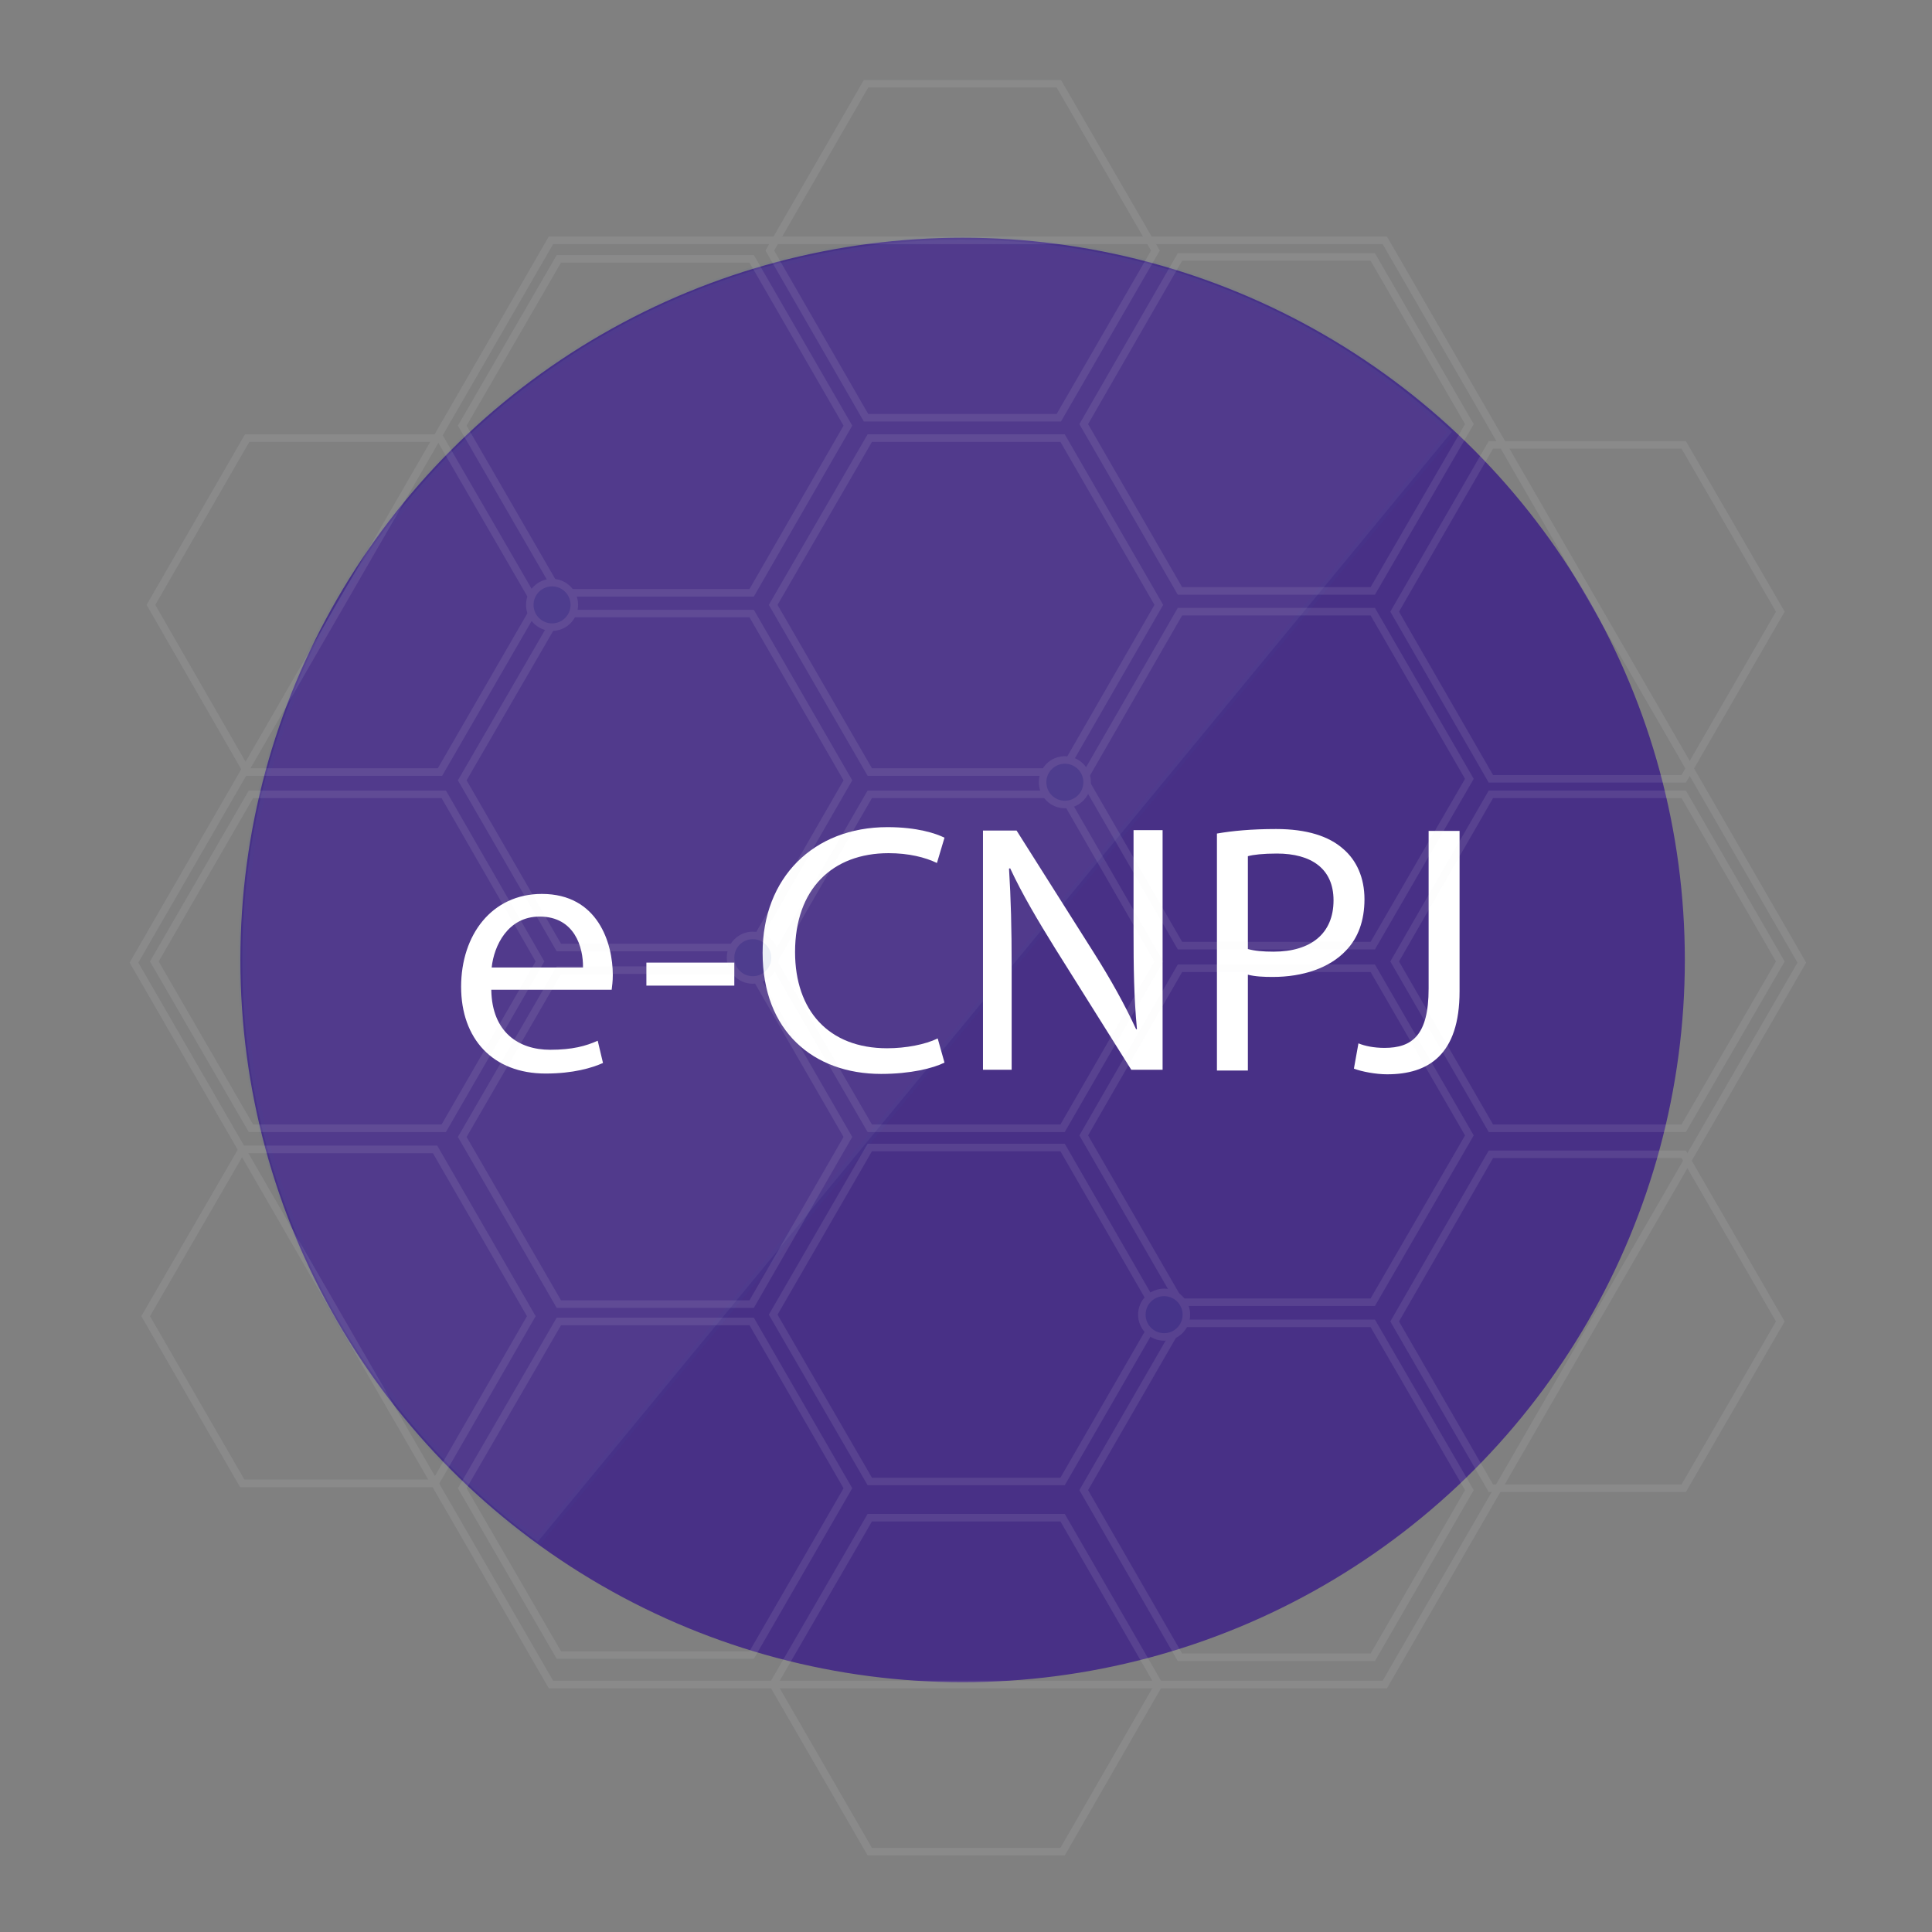 <?xml version="1.0" encoding="utf-8"?>
<!-- Generator: Adobe Illustrator 22.0.0, SVG Export Plug-In . SVG Version: 6.00 Build 0)  -->
<svg version="1.1" id="Camada_1" xmlns="http://www.w3.org/2000/svg" xmlns:xlink="http://www.w3.org/1999/xlink" x="0px" y="0px"
	 viewBox="0 0 512 512" style="enable-background:new 0 0 512 512;" xml:space="preserve">
<rect x="0" y="0" width="512" height="512" fill="#808080" stroke="none"/>
<style type="text/css">
	.st0{fill:#483086;stroke:#483086;stroke-miterlimit:10;}
	.st1{opacity:5.000000e-02;fill:#FFFFFF;stroke:#305CA2;stroke-width:2;stroke-miterlimit:10;}
	.st2{fill:#FFFFFF;}
	.st3{display:none;}
	.st4{display:inline;fill:#FFFFFF;}
	.st5{opacity:0.1;}
	.st6{fill:none;stroke:#E6E8EE;stroke-width:2;stroke-miterlimit:10;}
	.st7{fill:#305CA2;stroke:#E6E8EE;stroke-width:2;stroke-miterlimit:10;}
</style>
<circle class="st0" cx="255.1" cy="254.4" r="190.9"/>
<path class="st1" d="M255.1,63.5C149.6,63.5,64.2,149,64.2,254.4c0,63.3,30.9,119.5,78.3,154.2l242.3-294.2
	C350.8,82.8,305.2,63.5,255.1,63.5z"/>
<g>
	<path class="st2" d="M130.2,262.4c0.2,11.2,7.3,15.8,15.6,15.8c5.9,0,9.5-1,12.6-2.4l1.4,5.9c-2.9,1.3-7.9,2.8-15.2,2.8
		c-14,0-22.4-9.2-22.4-23c0-13.7,8.1-24.6,21.4-24.6c14.9,0,18.8,13.1,18.8,21.5c0,1.7-0.2,3-0.3,3.9H130.2z M154.5,256.4
		c0.1-5.3-2.2-13.5-11.5-13.5c-8.4,0-12.1,7.7-12.7,13.5H154.5z"/>
	<path class="st2" d="M194.6,255.1v6.1h-23.3v-6.1H194.6z"/>
	<path class="st2" d="M250.3,281.6c-3,1.5-9,3-16.8,3c-17.9,0-31.4-11.3-31.4-32.1c0-19.9,13.5-33.3,33.1-33.3
		c7.9,0,12.9,1.7,15.1,2.8l-2,6.7c-3.1-1.5-7.5-2.6-12.8-2.6c-14.9,0-24.8,9.5-24.8,26.2c0,15.5,8.9,25.5,24.4,25.5
		c5,0,10.1-1,13.4-2.6L250.3,281.6z"/>
	<path class="st2" d="M260.5,283.6v-63.5h8.9l20.3,32.1c4.7,7.4,8.4,14.1,11.4,20.6l0.2-0.1c-0.8-8.5-0.9-16.2-0.9-26.1v-26.6h7.7
		v63.5h-8.3l-20.2-32.2c-4.4-7.1-8.7-14.3-11.9-21.2l-0.3,0.1c0.5,8,0.7,15.6,0.7,26.2v27.1H260.5z"/>
	<path class="st2" d="M322.5,220.9c4-0.7,9.1-1.2,15.7-1.2c8.1,0,14,1.9,17.8,5.3c3.5,3,5.6,7.6,5.6,13.3c0,5.7-1.7,10.3-4.9,13.6
		c-4.3,4.6-11.4,7-19.4,7c-2.4,0-4.7-0.1-6.6-0.6v25.4h-8.2V220.9z M330.7,251.5c1.8,0.5,4,0.7,6.8,0.7c9.9,0,15.9-4.8,15.9-13.6
		c0-8.4-5.9-12.4-15-12.4c-3.6,0-6.3,0.3-7.7,0.7V251.5z"/>
	<path class="st2" d="M378.6,220.2h8.2v42.5c0,16.9-8.3,22-19.2,22c-3,0-6.7-0.7-8.8-1.5l1.2-6.7c1.7,0.7,4.1,1.2,6.9,1.2
		c7.3,0,11.7-3.3,11.7-15.7V220.2z"/>
</g>
<g class="st3">
	<path class="st4" d="M152.2,262.4c0.2,11.2,7.3,15.8,15.6,15.8c5.9,0,9.5-1,12.6-2.4l1.4,5.9c-2.9,1.3-7.9,2.8-15.2,2.8
		c-14,0-22.4-9.2-22.4-23s8.1-24.6,21.4-24.6c14.9,0,18.8,13.1,18.8,21.5c0,1.7-0.2,3-0.3,3.9H152.2z M176.5,256.4
		c0.1-5.3-2.2-13.5-11.5-13.5c-8.4,0-12.1,7.7-12.7,13.5H176.5z"/>
	<path class="st4" d="M216.6,255.1v6.1h-23.3v-6.1H216.6z"/>
	<path class="st4" d="M272.2,281.6c-3,1.5-9,3-16.8,3c-17.9,0-31.4-11.3-31.4-32.1c0-19.9,13.5-33.3,33.1-33.3
		c7.9,0,12.9,1.7,15.1,2.8l-2,6.7c-3.1-1.5-7.5-2.6-12.8-2.6c-14.9,0-24.8,9.5-24.8,26.2c0,15.5,8.9,25.5,24.4,25.5
		c5,0,10.1-1,13.4-2.6L272.2,281.6z"/>
	<path class="st4" d="M282.5,220.9c4-0.7,9.1-1.2,15.7-1.2c8.1,0,14,1.9,17.8,5.3c3.5,3,5.6,7.6,5.6,13.3c0,5.7-1.7,10.3-4.9,13.6
		c-4.3,4.6-11.4,7-19.4,7c-2.4,0-4.7-0.1-6.6-0.6v25.4h-8.2V220.9z M290.7,251.5c1.8,0.5,4,0.7,6.8,0.7c9.9,0,15.9-4.8,15.9-13.6
		c0-8.4-5.9-12.4-15-12.4c-3.6,0-6.3,0.3-7.7,0.7V251.5z"/>
	<path class="st4" d="M332.6,220.2h34.2v6.9h-26v21.1h24v6.8h-24v28.7h-8.2V220.2z"/>
</g>
<g class="st5">
	<polygon class="st6" points="367,63.7 146,63.7 35.5,255.1 146,446.4 367,446.4 477.5,255.1 	"/>
	<polygon class="st6" points="199.2,68.6 148.1,68.6 122.5,112.8 148.1,157.1 199.2,157.1 224.7,112.8 	"/>
	<polygon class="st6" points="117.6,210.5 66.5,210.5 40.9,254.8 66.5,299 117.6,299 143.1,254.8 	"/>
	<polygon class="st6" points="446.2,210.5 395.1,210.5 369.6,254.8 395.1,299 446.2,299 471.8,254.8 	"/>
	<polygon class="st6" points="199.2,162.6 148.1,162.6 122.5,206.8 148.1,251.1 199.2,251.1 224.7,206.8 	"/>
	<polygon class="st6" points="116.6,116.1 65.5,116.1 40,160.3 65.5,204.6 116.6,204.6 142.2,160.3 	"/>
	<polygon class="st6" points="115.3,304.6 64.2,304.6 38.6,348.8 64.2,393.1 115.3,393.1 140.8,348.8 	"/>
	<polygon class="st6" points="281.6,402.2 230.5,402.2 204.9,446.4 230.5,490.7 281.6,490.7 307.1,446.4 	"/>
	<polygon class="st6" points="446.2,305.9 395.1,305.9 369.6,350.2 395.1,394.4 446.2,394.4 471.8,350.2 	"/>
	<polygon class="st6" points="446.2,117.9 395.1,117.9 369.6,162.1 395.1,206.4 446.2,206.4 471.8,162.1 	"/>
	<polygon class="st6" points="280.6,22.2 229.5,22.2 204,66.4 229.5,110.7 280.6,110.7 306.2,66.4 	"/>
	<polygon class="st6" points="363.8,68.1 312.7,68.1 287.2,112.4 312.7,156.6 363.8,156.6 389.4,112.4 	"/>
	<polygon class="st6" points="363.8,162.1 312.7,162.1 287.2,206.4 312.7,250.6 363.8,250.6 389.4,206.4 	"/>
	<polygon class="st6" points="199.2,257.1 148.1,257.1 122.5,301.3 148.1,345.6 199.2,345.6 224.7,301.3 	"/>
	<polygon class="st6" points="363.8,256.6 312.7,256.6 287.2,300.9 312.7,345.1 363.8,345.1 389.4,300.9 	"/>
	<polygon class="st6" points="363.8,350.7 312.7,350.7 287.2,394.9 312.7,439.2 363.8,439.2 389.4,394.9 	"/>
	<polygon class="st6" points="281.6,116.1 230.5,116.1 204.9,160.3 230.5,204.6 281.6,204.6 307.1,160.3 	"/>
	<polygon class="st6" points="281.6,304.1 230.5,304.1 204.9,348.4 230.5,392.6 281.6,392.6 307.1,348.4 	"/>
	<polygon class="st6" points="281.6,210.5 230.5,210.5 204.9,254.8 230.5,299 281.6,299 307.1,254.8 	"/>
	<polygon class="st6" points="199.2,350.2 148.1,350.2 122.5,394.4 148.1,438.6 199.2,438.6 224.7,394.4 	"/>
	<circle class="st7" cx="146.3" cy="160.3" r="5.9"/>
	<circle class="st7" cx="199.5" cy="253.8" r="5.9"/>
	<circle class="st7" cx="282.2" cy="207.3" r="5.9"/>
	<circle class="st7" cx="308.5" cy="348.4" r="5.9"/>
</g>
</svg>
